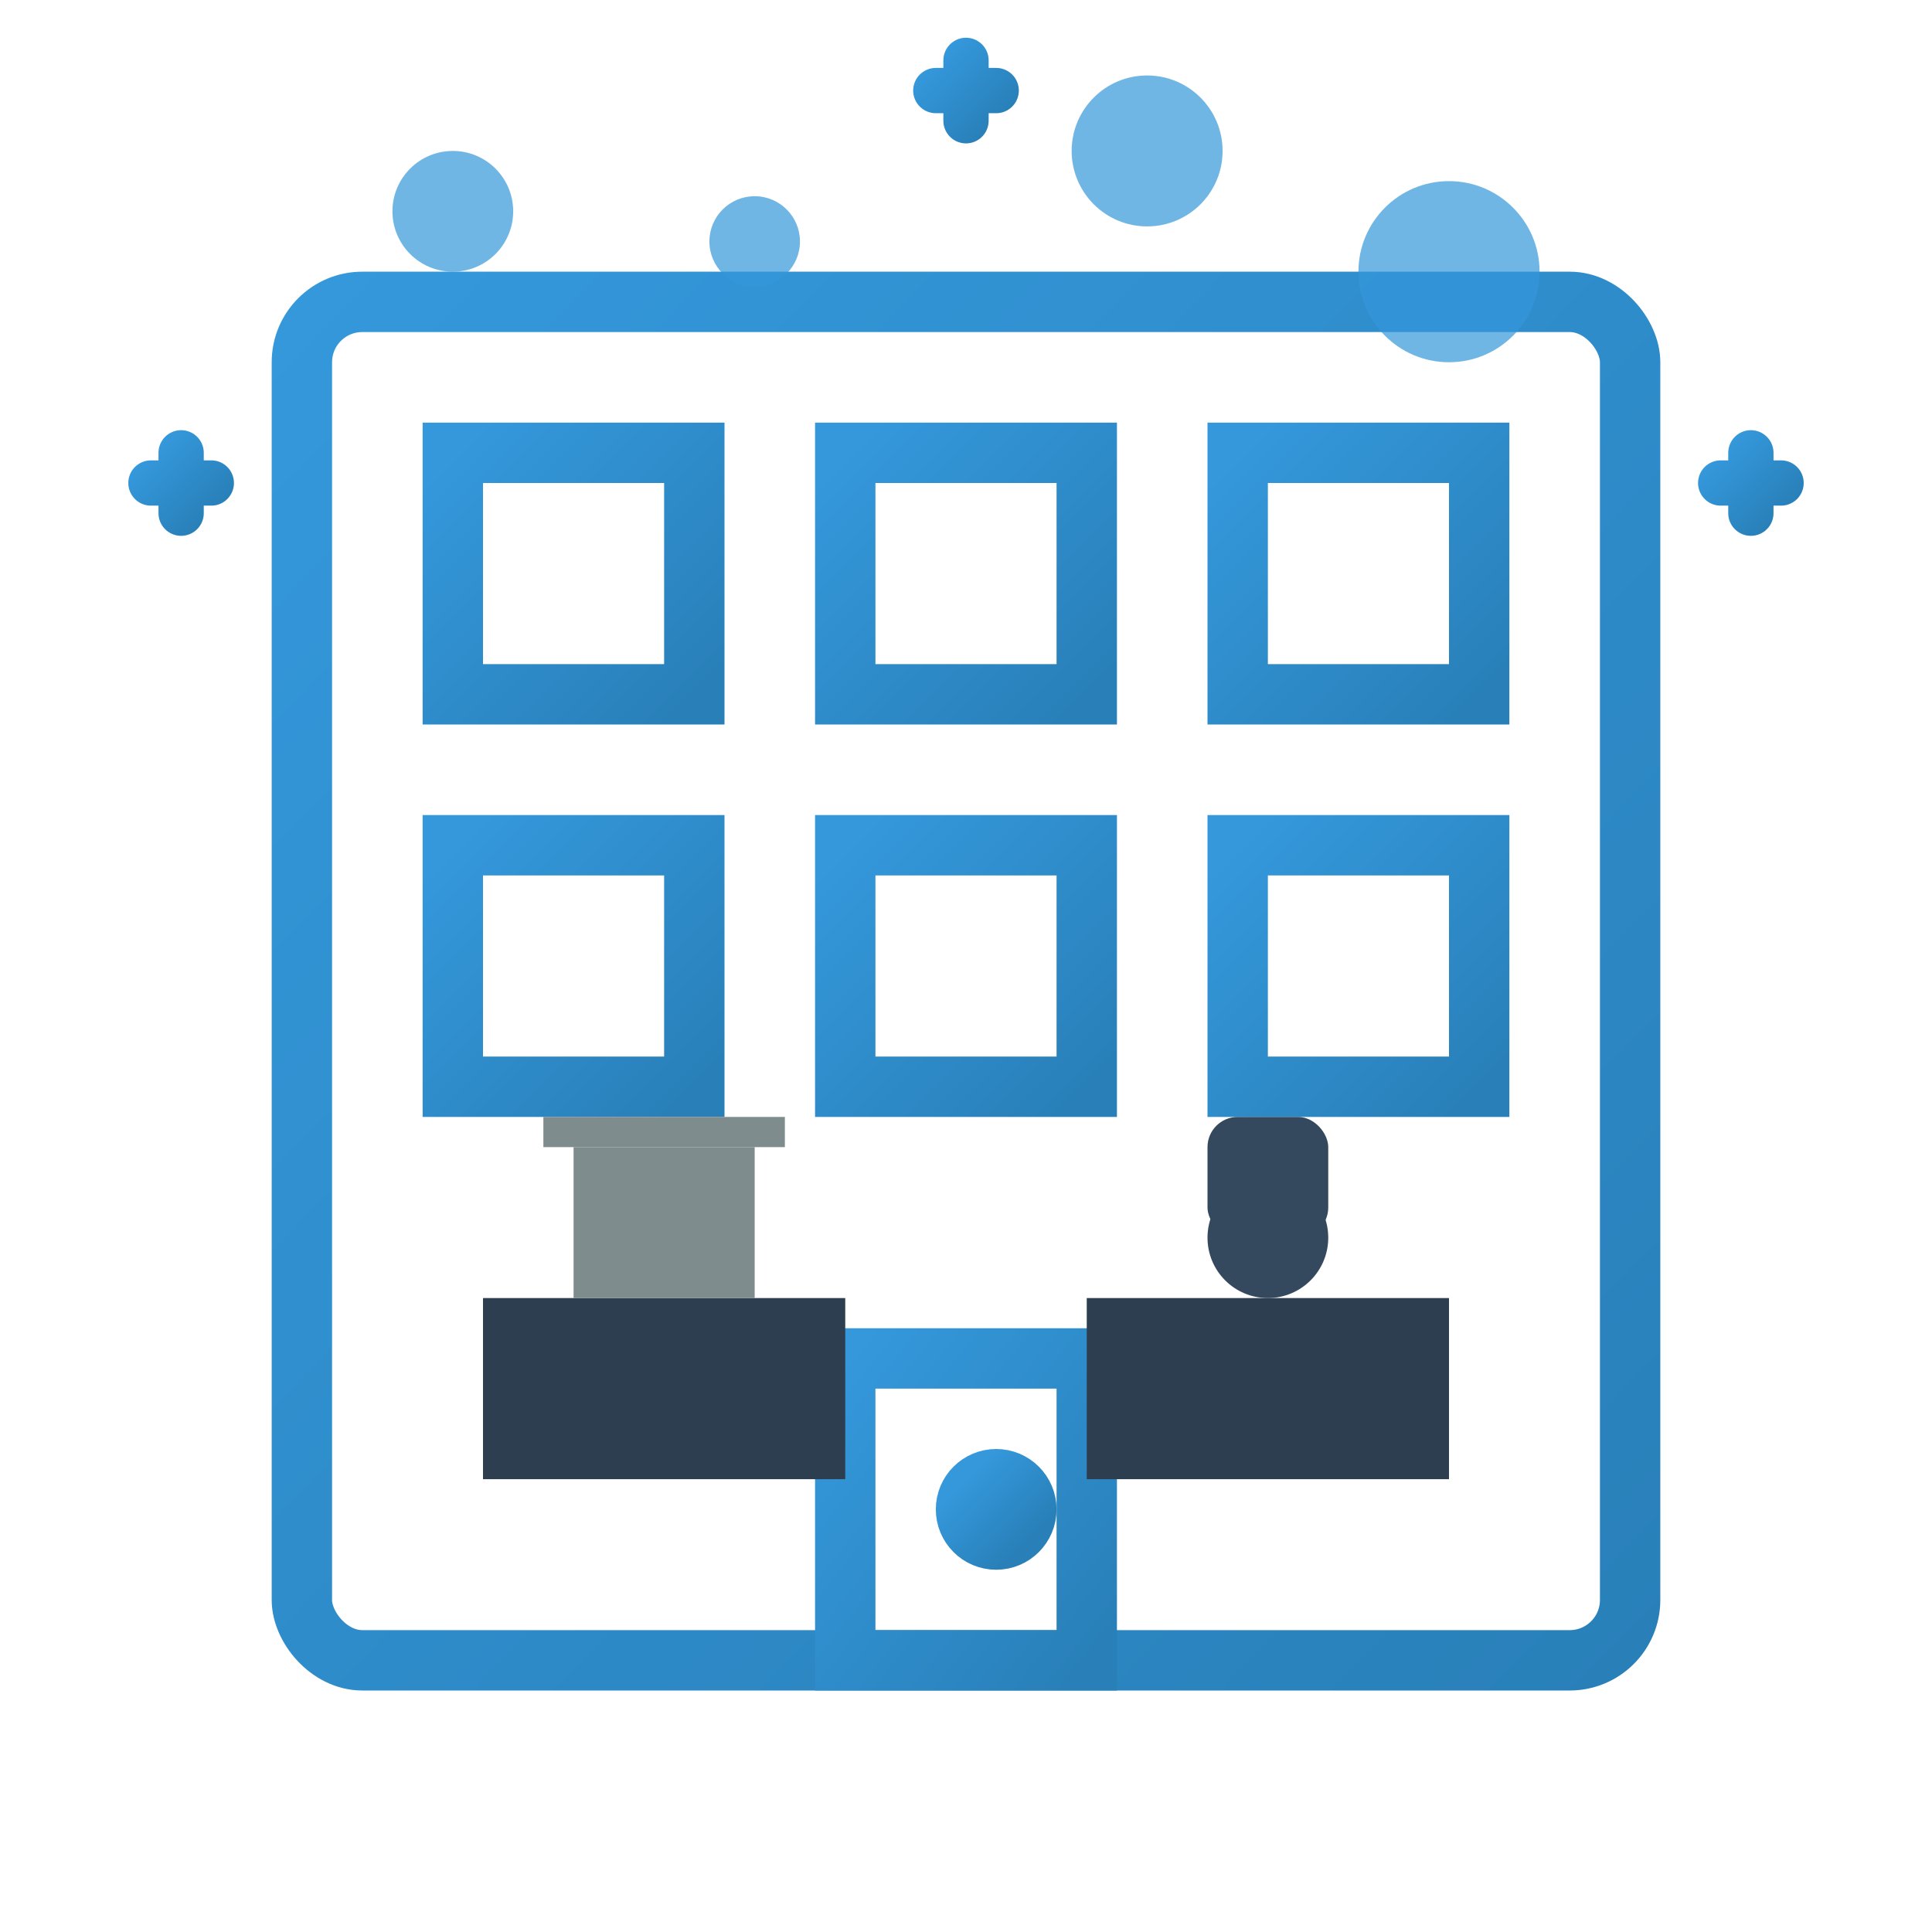 <?xml version="1.0" encoding="UTF-8"?>
<svg width="64" height="64" viewBox="0 0 64 64" xmlns="http://www.w3.org/2000/svg">
  <defs>
    <linearGradient id="gradient" x1="0%" y1="0%" x2="100%" y2="100%">
      <stop offset="0%" stop-color="#3498db" />
      <stop offset="100%" stop-color="#2980b9" />
    </linearGradient>
  </defs>
  
  <!-- Office Building Icon -->
  <g fill="none" stroke="url(#gradient)" stroke-width="2">
    <!-- Building Outline -->
    <rect x="10" y="10" width="44" height="45" rx="2" ry="2" />
    
    <!-- Windows -->
    <rect x="15" y="15" width="8" height="8" />
    <rect x="28" y="15" width="8" height="8" />
    <rect x="41" y="15" width="8" height="8" />
    
    <rect x="15" y="28" width="8" height="8" />
    <rect x="28" y="28" width="8" height="8" />
    <rect x="41" y="28" width="8" height="8" />
    
    <!-- Door -->
    <rect x="28" y="45" width="8" height="10" />
    
    <!-- Door handle -->
    <circle cx="33" cy="50" r="1" fill="url(#gradient)" />
  </g>
  
  <!-- Office Desk -->
  <g transform="translate(10, 5)">
    <rect x="6" y="38" width="12" height="6" fill="#2c3e50" />
    <rect x="26" y="38" width="12" height="6" fill="#2c3e50" />
    
    <!-- Computer -->
    <rect x="9" y="33" width="6" height="5" fill="#7f8c8d" />
    <rect x="8" y="32" width="8" height="1" fill="#7f8c8d" />
    
    <!-- Office Chair -->
    <circle cx="32" cy="36" r="2" fill="#34495e" />
    <rect x="30" y="32" width="4" height="4" fill="#34495e" rx="1" ry="1" />
  </g>
  
  <!-- Cleaning Elements -->
  <g>
    <!-- Bubbles -->
    <circle cx="15" cy="7" r="2" fill="#3498db" opacity="0.7" />
    <circle cx="48" cy="9" r="3" fill="#3498db" opacity="0.7" />
    <circle cx="38" cy="5" r="2.5" fill="#3498db" opacity="0.7" />
    <circle cx="25" cy="8" r="1.5" fill="#3498db" opacity="0.7" />
    
    <!-- Sparkles -->
    <path d="M6,15 L6,17 M5,16 L7,16" stroke="url(#gradient)" stroke-width="1.5" stroke-linecap="round" />
    <path d="M58,15 L58,17 M57,16 L59,16" stroke="url(#gradient)" stroke-width="1.5" stroke-linecap="round" />
    <path d="M32,2 L32,4 M31,3 L33,3" stroke="url(#gradient)" stroke-width="1.5" stroke-linecap="round" />
  </g>
</svg>